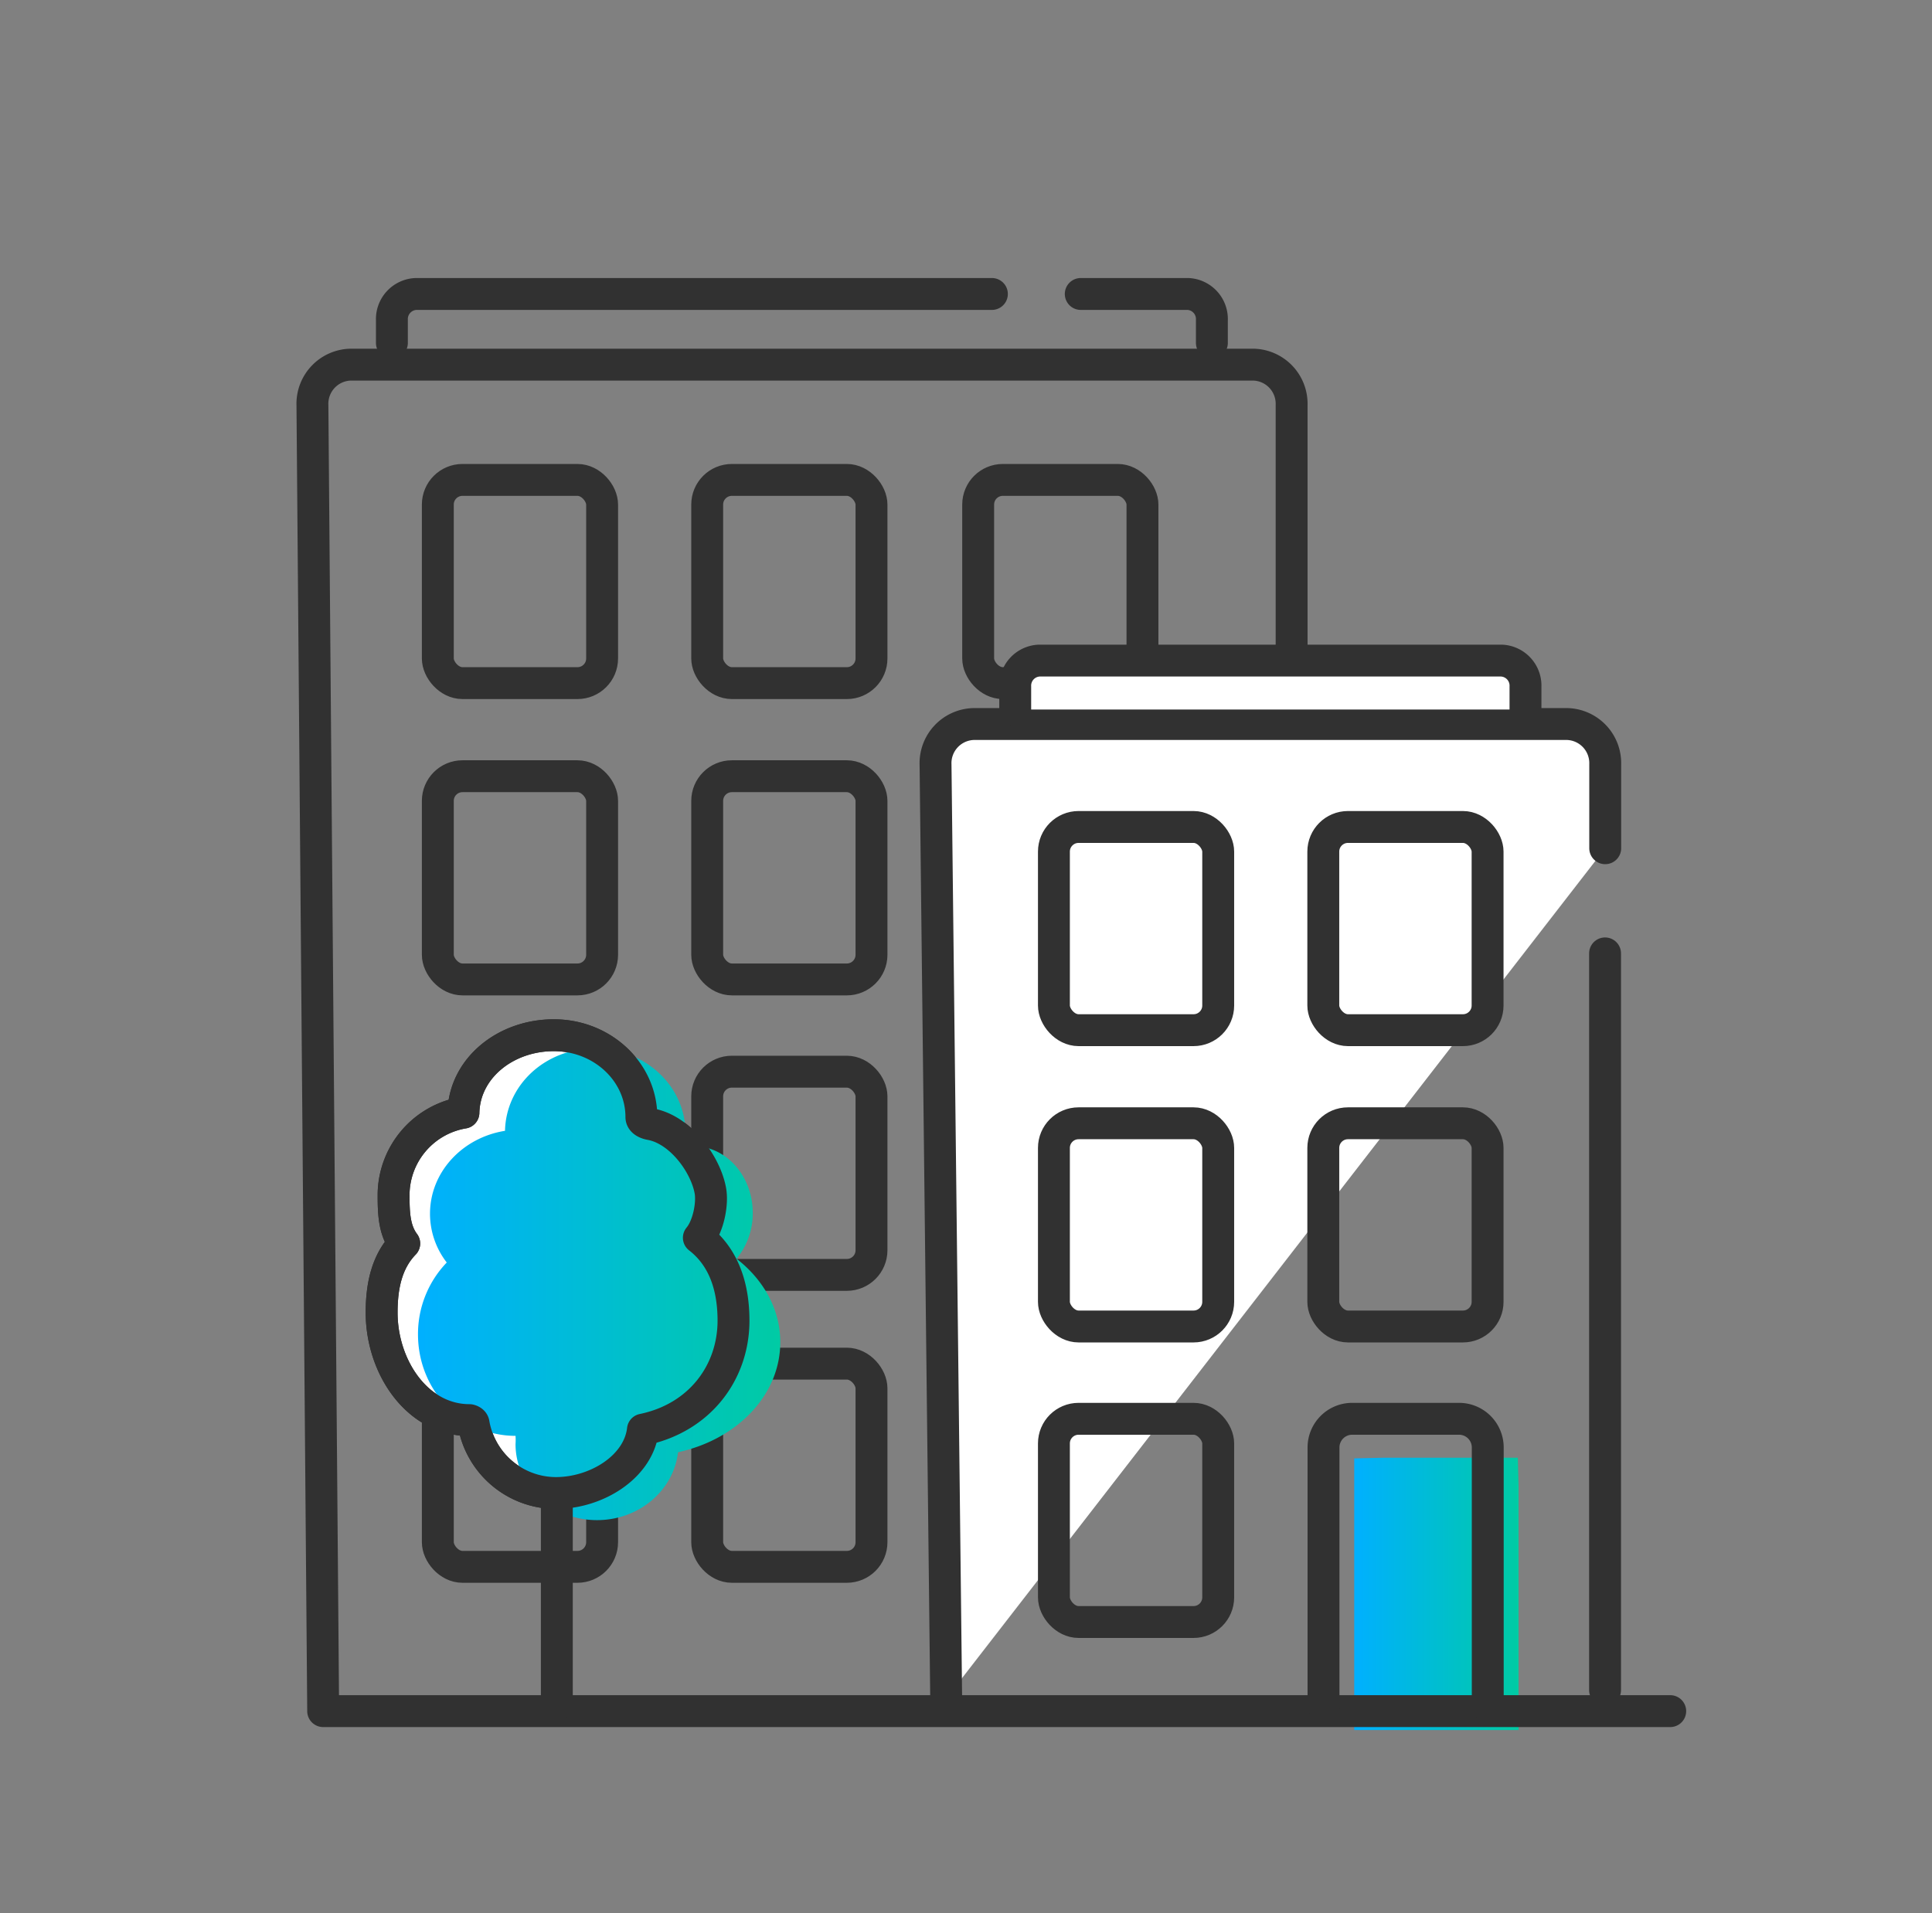 <svg xmlns="http://www.w3.org/2000/svg" xmlns:xlink="http://www.w3.org/1999/xlink" viewBox="0 0 363.48 360"><rect x="0" y="0" width="363.48" height="360" fill="#808080" stroke="none"/><defs><style>.cls-1{fill:url(#Dégradé_sans_nom_5);}.Style-graphique{fill:none;}.Style-graphique,.cls-2{stroke:#313131;stroke-linecap:round;stroke-linejoin:round;stroke-width:6px;}.cls-2{fill:#fff;}.cls-3{fill:url(#Dégradé_sans_nom_5-2);}</style><linearGradient id="Dégradé_sans_nom_5" x1="254.79" y1="299.94" x2="285.69" y2="299.94" gradientUnits="userSpaceOnUse"><stop offset="0" stop-color="#00b0ff"/><stop offset="1" stop-color="#00cba4"/></linearGradient><linearGradient id="Dégradé_sans_nom_5-2" x1="78.68" y1="241.67" x2="146.8" y2="241.67" xlink:href="#Dégradé_sans_nom_5"/></defs><g id="Calque_2" data-name="Calque 2"><polyline class="cls-1" points="254.78 325.56 254.78 274.44 260.19 274.32 285.56 274.32 285.69 279.44 285.69 325.56"/></g><g id="Calque_1" data-name="Calque 1"><path class="Style-graphique" d="M243,122.08V76.23a7.37,7.37,0,0,0-7.11-7.61h-170a7.37,7.37,0,0,0-7.11,7.67L60.8,322H314.23"/><path class="Style-graphique" d="M203.33,55.32H223.5A4.72,4.72,0,0,1,228,60.21v4.32"/><path class="Style-graphique" d="M73.73,64.53V60.21a4.73,4.73,0,0,1,4.54-4.89H186.61"/><rect class="Style-graphique" x="133.05" y="201.67" width="30.91" height="38.24" rx="4.64"/><rect class="Style-graphique" x="82.37" y="256.61" width="30.91" height="38.24" rx="4.64"/><rect class="Style-graphique" x="133.05" y="256.61" width="30.91" height="38.24" rx="4.64"/><rect class="Style-graphique" x="82.37" y="146.07" width="30.91" height="38.24" rx="4.64"/><rect class="Style-graphique" x="133.05" y="146.07" width="30.91" height="38.24" rx="4.64"/><rect class="Style-graphique" x="82.37" y="90.31" width="30.91" height="38.24" rx="4.64"/><rect class="Style-graphique" x="133.05" y="90.31" width="30.91" height="38.24" rx="4.64"/><rect class="Style-graphique" x="184.03" y="90.31" width="30.91" height="38.24" rx="4.64"/><polyline class="cls-2" points="301.97 195.78 301.97 179.41 301.97 201.24 301.97 218.31 301.97 318.05"/><path class="cls-2" d="M302,159.62V143.85a7.36,7.36,0,0,0-7.11-7.6H183.12a7.37,7.37,0,0,0-7.11,7.67l2,175.72"/><path class="cls-2" d="M191,133.52V129.2a4.72,4.72,0,0,1,4.53-4.89h86.94A4.72,4.72,0,0,1,287,129.2v4.32"/><rect class="Style-graphique" x="198.28" y="266.99" width="30.91" height="38.24" rx="4.64"/><path class="Style-graphique" d="M249,321.12V272.39a5.4,5.4,0,0,1,5.4-5.4h20.1a5.4,5.4,0,0,1,5.4,5.4v48.73"/><rect class="Style-graphique" x="198.28" y="211.38" width="30.91" height="38.24" rx="4.64"/><rect class="Style-graphique" x="248.96" y="211.38" width="30.91" height="38.24" rx="4.64"/><rect class="Style-graphique" x="198.28" y="155.62" width="30.91" height="38.24" rx="4.64"/><rect class="Style-graphique" x="248.96" y="155.62" width="30.91" height="38.24" rx="4.64"/><path class="cls-2" d="M138,248.52c0-6-1.62-11.8-6.52-15.6,1.83-2.19,2.6-6.45,2.17-8.83-.89-5-5.63-11.52-11.26-12.54-.58-.1-1.72-.45-1.72-1.35,0-8.5-7.38-15.39-16.48-15.39s-16.81,6.21-17,14.57A15.75,15.75,0,0,0,74.05,225c0,3.33.13,6.51,2,9-3.25,3.36-4.25,7.9-4.25,13,0,10.24,6.69,20.24,16.54,20.24,0,0,.69.13.76.64a15.75,15.75,0,0,0,15.47,13.08c7.69,0,15.6-4.95,16.39-11.93C131.71,266.81,138,258.21,138,248.52Z"/><path class="cls-3" d="M146.8,252.57c0-6.21-3.18-11.79-8.23-15.7a13.38,13.38,0,0,0,3.05-8.62c0-6.95-5-12.57-11.16-12.57a10.52,10.52,0,0,0-1.78.17,14.44,14.44,0,0,0,.27-2.73c0-8.74-7.59-15.83-17-15.83s-16.75,6.92-16.94,15.51c-8,1.27-14.11,7.76-14.11,15.6a15,15,0,0,0,3.15,9.18,19.42,19.42,0,0,0-5.41,13.53c0,10.54,8.21,19.09,18.35,19.09a11.19,11.19,0,0,1,0,1.55c0,7.9,6.86,14.31,15.33,14.31,7.91,0,14.42-5.6,15.24-12.78C138.65,270.89,146.8,262.54,146.8,252.57Z"/><path class="Style-graphique" d="M138,248.52c0-6-1.62-11.8-6.52-15.6,1.83-2.19,2.6-6.45,2.17-8.83-.89-5-5.63-11.52-11.26-12.54-.58-.1-1.72-.45-1.72-1.35,0-8.5-7.38-15.39-16.48-15.39s-16.81,6.21-17,14.57A15.75,15.75,0,0,0,74.05,225c0,3.33.13,6.51,2,9-3.25,3.36-4.25,7.9-4.25,13,0,10.24,6.69,20.24,16.54,20.24,0,0,.69.13.76.64a15.75,15.75,0,0,0,15.47,13.08c7.69,0,15.6-4.95,16.39-11.93C131.71,266.81,138,258.21,138,248.52Z"/><line class="Style-graphique" x1="104.76" y1="320.78" x2="104.76" y2="281.54"/></g></svg>